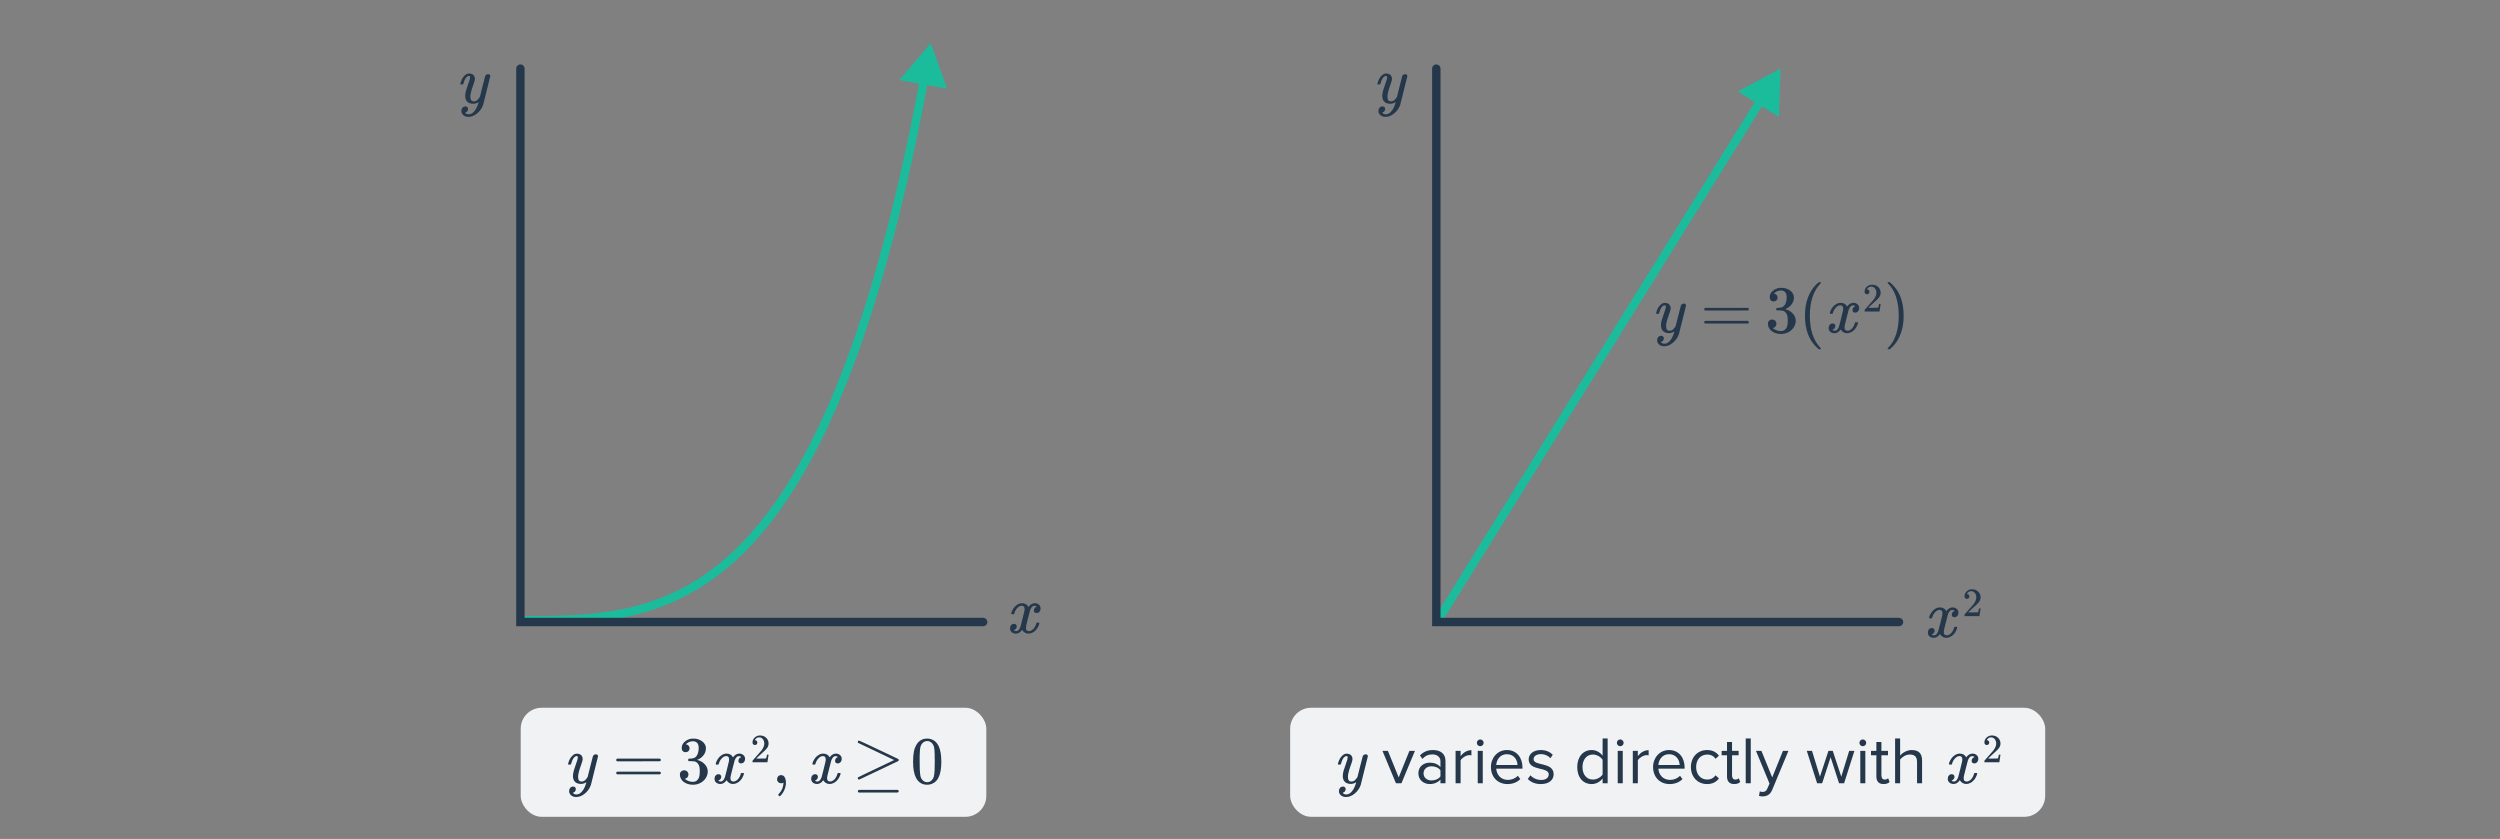 <svg width="596" height="200" viewBox="0 0 596 200" fill="none" xmlns="http://www.w3.org/2000/svg">
<rect x="0" y="0" width="596" height="200" fill="#808080" stroke="none"/>
<path d="M124.137 146.88C123.584 146.88 123.137 147.328 123.137 147.88C123.137 148.432 123.584 148.88 124.137 148.88V146.88ZM221.88 10.271L214.418 19.083L225.781 21.139L221.88 10.271ZM124.137 148.88C141.14 148.88 159.525 148.905 176.605 132.507C193.608 116.184 209.183 83.727 221.261 19.309L219.295 18.941C207.232 83.278 191.747 115.198 175.22 131.064C158.771 146.855 141.156 146.88 124.137 146.88V148.88Z" fill="#1ABC9C"/>
<path d="M124.062 16.356L124.063 148.291L234.383 148.291" stroke="#25374B" stroke-width="2" stroke-linecap="round"/>
<path d="M109.831 20.134C109.767 20.07 109.735 20.023 109.735 19.991C109.735 19.948 109.756 19.868 109.799 19.75C110.002 19.015 110.322 18.439 110.759 18.023C111.09 17.692 111.442 17.526 111.815 17.526C112.263 17.526 112.61 17.644 112.855 17.878C113.1 18.102 113.223 18.433 113.223 18.87C113.212 19.105 113.116 19.462 112.935 19.942C112.551 20.988 112.316 21.75 112.231 22.23C112.167 22.529 112.135 22.806 112.135 23.062C112.135 23.799 112.396 24.166 112.919 24.166C113.25 24.166 113.527 24.076 113.751 23.895C113.975 23.703 114.194 23.436 114.407 23.095L115.015 20.663C115.41 19.084 115.628 18.236 115.671 18.119C115.82 17.831 116.055 17.686 116.375 17.686C116.695 17.686 116.866 17.841 116.887 18.151C116.887 18.172 116.322 20.444 115.191 24.966C114.903 25.799 114.423 26.486 113.751 27.03C113.09 27.585 112.396 27.863 111.671 27.863C111.244 27.863 110.882 27.756 110.583 27.543C110.284 27.34 110.092 27.062 110.007 26.71C109.996 26.657 109.991 26.582 109.991 26.486C109.991 26.166 110.076 25.9 110.247 25.686C110.428 25.473 110.668 25.366 110.967 25.366C111.148 25.366 111.298 25.42 111.415 25.526C111.532 25.644 111.591 25.799 111.591 25.991C111.591 26.065 111.586 26.124 111.575 26.166C111.522 26.337 111.436 26.492 111.319 26.631C111.276 26.663 111.202 26.705 111.095 26.759C110.988 26.823 110.914 26.865 110.871 26.887C111.116 27.132 111.399 27.255 111.719 27.255C112.178 27.255 112.588 27.057 112.951 26.663C113.367 26.225 113.687 25.66 113.911 24.966C114.028 24.689 114.087 24.481 114.087 24.343C114.087 24.332 114.076 24.337 114.055 24.358C114.034 24.369 114.002 24.39 113.959 24.422C113.586 24.636 113.212 24.742 112.839 24.742C112.22 24.742 111.74 24.577 111.399 24.247C111.068 23.916 110.903 23.452 110.903 22.855C110.903 22.471 110.972 22.038 111.111 21.558C111.282 20.993 111.479 20.401 111.703 19.782C111.948 19.132 112.071 18.689 112.071 18.454C112.071 18.22 111.991 18.102 111.831 18.102C111.607 18.102 111.394 18.204 111.191 18.407C110.924 18.705 110.7 19.174 110.519 19.814C110.476 19.985 110.434 20.087 110.391 20.119C110.38 20.129 110.279 20.134 110.087 20.134H109.831Z" fill="#25374B"/>
<path d="M245.191 151.056C244.562 151.056 244.05 150.757 243.655 150.16C243.239 150.757 242.754 151.056 242.199 151.056C241.805 151.056 241.469 150.944 241.191 150.72C240.925 150.485 240.791 150.181 240.791 149.808C240.791 149.499 240.877 149.243 241.047 149.04C241.229 148.827 241.469 148.72 241.767 148.72C241.949 148.72 242.098 148.779 242.215 148.896C242.333 149.003 242.391 149.152 242.391 149.344C242.391 149.419 242.386 149.477 242.375 149.52C242.29 149.819 242.119 150.032 241.863 150.16L241.703 150.224C241.799 150.384 241.991 150.464 242.279 150.464C242.706 150.464 243.042 150.107 243.287 149.392C243.319 149.296 243.479 148.672 243.767 147.52C244.055 146.368 244.21 145.728 244.231 145.6C244.253 145.504 244.263 145.365 244.263 145.184C244.263 144.661 244.039 144.4 243.591 144.4C243.175 144.4 242.786 144.619 242.423 145.056C242.146 145.376 241.938 145.776 241.799 146.256C241.778 146.352 241.757 146.405 241.735 146.416C241.714 146.427 241.613 146.432 241.431 146.432H241.159C241.074 146.347 241.058 146.229 241.111 146.08C241.207 145.739 241.367 145.403 241.591 145.072C241.815 144.741 242.055 144.485 242.311 144.304C242.749 143.973 243.186 143.808 243.623 143.808C244.37 143.808 244.893 144.107 245.191 144.704C245.266 144.597 245.362 144.48 245.479 144.352C245.863 143.989 246.269 143.808 246.695 143.808C247.079 143.808 247.405 143.925 247.671 144.16C247.938 144.384 248.071 144.683 248.071 145.056C248.071 145.365 247.981 145.627 247.799 145.84C247.629 146.043 247.399 146.144 247.111 146.144C246.941 146.144 246.791 146.096 246.663 146C246.546 145.893 246.487 145.755 246.487 145.584C246.487 145.136 246.679 144.837 247.063 144.688L247.159 144.64L247.031 144.528C246.925 144.453 246.781 144.416 246.599 144.416C246.482 144.416 246.386 144.432 246.311 144.464C246.023 144.613 245.783 144.933 245.591 145.424C245.559 145.52 245.399 146.133 245.111 147.264C244.823 148.384 244.663 149.029 244.631 149.2C244.599 149.36 244.583 149.52 244.583 149.68C244.583 150.203 244.818 150.464 245.287 150.464C245.394 150.464 245.49 150.453 245.575 150.432C246.119 150.272 246.551 149.845 246.871 149.152C247.01 148.8 247.079 148.597 247.079 148.544C247.079 148.533 247.111 148.496 247.175 148.432H247.447C247.661 148.432 247.773 148.448 247.783 148.48C247.794 148.491 247.799 148.523 247.799 148.576C247.799 148.661 247.751 148.827 247.655 149.072C247.559 149.307 247.463 149.504 247.367 149.664C247.037 150.187 246.642 150.565 246.183 150.8C245.853 150.971 245.522 151.056 245.191 151.056Z" fill="#25374B"/>
<rect x="124.137" y="168.729" width="111" height="26" rx="5" fill="#F1F2F3"/>
<path d="M135.517 182.281C135.453 182.217 135.421 182.169 135.421 182.137C135.421 182.094 135.442 182.014 135.485 181.897C135.687 181.161 136.007 180.585 136.445 180.169C136.775 179.838 137.127 179.673 137.501 179.673C137.949 179.673 138.295 179.79 138.541 180.025C138.786 180.249 138.909 180.58 138.909 181.017C138.898 181.252 138.802 181.609 138.621 182.089C138.237 183.134 138.002 183.897 137.917 184.377C137.853 184.676 137.821 184.953 137.821 185.209C137.821 185.945 138.082 186.313 138.605 186.313C138.935 186.313 139.213 186.222 139.437 186.041C139.661 185.849 139.879 185.582 140.093 185.241L140.701 182.809C141.095 181.23 141.314 180.382 141.357 180.265C141.506 179.977 141.741 179.833 142.061 179.833C142.381 179.833 142.551 179.988 142.573 180.297C142.573 180.318 142.007 182.59 140.877 187.113C140.589 187.945 140.109 188.633 139.437 189.177C138.775 189.732 138.082 190.009 137.357 190.009C136.93 190.009 136.567 189.902 136.269 189.689C135.97 189.486 135.778 189.209 135.693 188.857C135.682 188.804 135.677 188.729 135.677 188.633C135.677 188.313 135.762 188.046 135.933 187.833C136.114 187.62 136.354 187.513 136.653 187.513C136.834 187.513 136.983 187.566 137.101 187.673C137.218 187.79 137.277 187.945 137.277 188.137C137.277 188.212 137.271 188.27 137.261 188.313C137.207 188.484 137.122 188.638 137.005 188.777C136.962 188.809 136.887 188.852 136.781 188.905C136.674 188.969 136.599 189.012 136.557 189.033C136.802 189.278 137.085 189.401 137.405 189.401C137.863 189.401 138.274 189.204 138.637 188.809C139.053 188.372 139.373 187.806 139.597 187.113C139.714 186.836 139.773 186.628 139.773 186.489C139.773 186.478 139.762 186.484 139.741 186.505C139.719 186.516 139.687 186.537 139.645 186.569C139.271 186.782 138.898 186.889 138.525 186.889C137.906 186.889 137.426 186.724 137.085 186.393C136.754 186.062 136.589 185.598 136.589 185.001C136.589 184.617 136.658 184.185 136.797 183.705C136.967 183.14 137.165 182.548 137.389 181.929C137.634 181.278 137.757 180.836 137.757 180.601C137.757 180.366 137.677 180.249 137.517 180.249C137.293 180.249 137.079 180.35 136.877 180.553C136.61 180.852 136.386 181.321 136.205 181.961C136.162 182.132 136.119 182.233 136.077 182.265C136.066 182.276 135.965 182.281 135.773 182.281H135.517ZM146.898 181.177C146.898 181.038 146.972 180.932 147.122 180.857H157.314C157.474 180.932 157.554 181.038 157.554 181.177C157.554 181.294 157.479 181.396 157.33 181.481L152.242 181.497H147.154C146.983 181.444 146.898 181.337 146.898 181.177ZM146.898 184.281C146.898 184.121 146.983 184.014 147.154 183.961H157.33C157.34 183.972 157.362 183.993 157.394 184.025C157.436 184.046 157.463 184.068 157.474 184.089C157.495 184.1 157.511 184.126 157.522 184.169C157.543 184.201 157.554 184.238 157.554 184.281C157.554 184.42 157.474 184.526 157.314 184.601H147.122C146.972 184.526 146.898 184.42 146.898 184.281ZM163.447 179.321C163.159 179.321 162.93 179.23 162.759 179.049C162.599 178.868 162.519 178.633 162.519 178.345C162.519 177.737 162.759 177.23 163.239 176.825C163.719 176.409 164.274 176.164 164.903 176.089H165.143C165.516 176.089 165.751 176.094 165.847 176.105C166.199 176.158 166.556 176.27 166.919 176.441C167.623 176.793 168.066 177.294 168.247 177.945C168.279 178.052 168.295 178.196 168.295 178.377C168.295 179.006 168.098 179.572 167.703 180.073C167.319 180.564 166.834 180.916 166.247 181.129C166.194 181.15 166.194 181.166 166.247 181.177C166.268 181.188 166.322 181.204 166.407 181.225C167.058 181.406 167.607 181.748 168.055 182.249C168.503 182.74 168.727 183.3 168.727 183.929C168.727 184.366 168.626 184.788 168.423 185.193C168.167 185.737 167.746 186.19 167.159 186.553C166.583 186.905 165.938 187.081 165.223 187.081C164.519 187.081 163.895 186.932 163.351 186.633C162.807 186.334 162.439 185.934 162.247 185.433C162.14 185.209 162.087 184.948 162.087 184.649C162.087 184.35 162.183 184.11 162.375 183.929C162.578 183.737 162.818 183.641 163.095 183.641C163.394 183.641 163.639 183.737 163.831 183.929C164.023 184.121 164.119 184.361 164.119 184.649C164.119 184.894 164.05 185.108 163.911 185.289C163.772 185.47 163.586 185.588 163.351 185.641L163.239 185.673C163.815 186.153 164.476 186.393 165.223 186.393C165.81 186.393 166.252 186.11 166.551 185.545C166.732 185.193 166.823 184.654 166.823 183.929V183.609C166.823 182.596 166.482 181.918 165.799 181.577C165.639 181.513 165.314 181.476 164.823 181.465L164.151 181.449L164.103 181.417C164.082 181.385 164.071 181.3 164.071 181.161C164.071 181.033 164.087 180.953 164.119 180.921C164.151 180.889 164.178 180.873 164.199 180.873C164.498 180.873 164.807 180.846 165.127 180.793C165.596 180.729 165.954 180.468 166.199 180.009C166.444 179.54 166.567 178.98 166.567 178.329C166.567 177.636 166.38 177.172 166.007 176.937C165.783 176.788 165.532 176.713 165.255 176.713C164.722 176.713 164.252 176.857 163.847 177.145C163.804 177.166 163.756 177.204 163.703 177.257C163.65 177.3 163.607 177.342 163.575 177.385L163.527 177.449C163.559 177.46 163.596 177.47 163.639 177.481C163.852 177.502 164.028 177.604 164.167 177.785C164.316 177.966 164.391 178.174 164.391 178.409C164.391 178.665 164.3 178.884 164.119 179.065C163.948 179.236 163.724 179.321 163.447 179.321ZM174.743 186.905C174.114 186.905 173.602 186.606 173.207 186.009C172.791 186.606 172.306 186.905 171.751 186.905C171.356 186.905 171.02 186.793 170.743 186.569C170.476 186.334 170.343 186.03 170.343 185.657C170.343 185.348 170.428 185.092 170.599 184.889C170.78 184.676 171.02 184.569 171.319 184.569C171.5 184.569 171.65 184.628 171.767 184.745C171.884 184.852 171.943 185.001 171.943 185.193C171.943 185.268 171.938 185.326 171.927 185.369C171.842 185.668 171.671 185.881 171.415 186.009L171.255 186.073C171.351 186.233 171.543 186.313 171.831 186.313C172.258 186.313 172.594 185.956 172.839 185.241C172.871 185.145 173.031 184.521 173.319 183.369C173.607 182.217 173.762 181.577 173.783 181.449C173.804 181.353 173.815 181.214 173.815 181.033C173.815 180.51 173.591 180.249 173.143 180.249C172.727 180.249 172.338 180.468 171.975 180.905C171.698 181.225 171.49 181.625 171.351 182.105C171.33 182.201 171.308 182.254 171.287 182.265C171.266 182.276 171.164 182.281 170.983 182.281H170.711C170.626 182.196 170.61 182.078 170.663 181.929C170.759 181.588 170.919 181.252 171.143 180.921C171.367 180.59 171.607 180.334 171.863 180.153C172.3 179.822 172.738 179.657 173.175 179.657C173.922 179.657 174.444 179.956 174.743 180.553C174.818 180.446 174.914 180.329 175.031 180.201C175.415 179.838 175.82 179.657 176.247 179.657C176.631 179.657 176.956 179.774 177.223 180.009C177.49 180.233 177.623 180.532 177.623 180.905C177.623 181.214 177.532 181.476 177.351 181.689C177.18 181.892 176.951 181.993 176.663 181.993C176.492 181.993 176.343 181.945 176.215 181.849C176.098 181.742 176.039 181.604 176.039 181.433C176.039 180.985 176.231 180.686 176.615 180.537L176.711 180.489L176.583 180.377C176.476 180.302 176.332 180.265 176.151 180.265C176.034 180.265 175.938 180.281 175.863 180.313C175.575 180.462 175.335 180.782 175.143 181.273C175.111 181.369 174.951 181.982 174.663 183.113C174.375 184.233 174.215 184.878 174.183 185.049C174.151 185.209 174.135 185.369 174.135 185.529C174.135 186.052 174.37 186.313 174.839 186.313C174.946 186.313 175.042 186.302 175.127 186.281C175.671 186.121 176.103 185.694 176.423 185.001C176.562 184.649 176.631 184.446 176.631 184.393C176.631 184.382 176.663 184.345 176.727 184.281H176.999C177.212 184.281 177.324 184.297 177.335 184.329C177.346 184.34 177.351 184.372 177.351 184.425C177.351 184.51 177.303 184.676 177.207 184.921C177.111 185.156 177.015 185.353 176.919 185.513C176.588 186.036 176.194 186.414 175.735 186.649C175.404 186.82 175.074 186.905 174.743 186.905ZM179.973 177.611C179.794 177.611 179.653 177.553 179.55 177.438C179.448 177.323 179.397 177.182 179.397 177.015C179.397 176.555 179.57 176.161 179.915 175.835C180.267 175.502 180.686 175.335 181.173 175.335C181.723 175.335 182.178 175.486 182.536 175.787C182.901 176.081 183.125 176.468 183.208 176.948C183.221 177.063 183.227 177.169 183.227 177.265C183.227 177.636 183.115 177.985 182.891 178.311C182.712 178.58 182.35 178.948 181.806 179.415C181.576 179.614 181.256 179.908 180.846 180.299L180.28 180.836L181.01 180.846C182.014 180.846 182.549 180.83 182.613 180.798C182.638 180.791 182.67 180.724 182.709 180.596C182.734 180.526 182.779 180.308 182.843 179.943V179.915H183.227V179.943L182.958 181.7V181.729H179.397V181.547C179.397 181.419 179.403 181.345 179.416 181.326C179.422 181.319 179.691 181.015 180.222 180.414C180.92 179.639 181.368 179.127 181.566 178.878C181.995 178.295 182.21 177.761 182.21 177.275C182.21 176.852 182.098 176.5 181.874 176.219C181.656 175.931 181.349 175.787 180.952 175.787C180.581 175.787 180.28 175.953 180.05 176.286C180.037 176.311 180.018 176.347 179.992 176.391C179.973 176.423 179.963 176.443 179.963 176.449C179.963 176.455 179.979 176.459 180.011 176.459C180.171 176.459 180.299 176.516 180.395 176.631C180.498 176.747 180.549 176.881 180.549 177.035C180.549 177.195 180.494 177.332 180.386 177.447C180.283 177.556 180.146 177.611 179.973 177.611ZM185.541 186.457C185.349 186.265 185.253 186.036 185.253 185.769C185.253 185.502 185.338 185.273 185.509 185.081C185.69 184.889 185.919 184.793 186.197 184.793C186.602 184.793 186.895 184.964 187.077 185.305C187.269 185.646 187.365 186.078 187.365 186.601C187.365 186.804 187.354 186.99 187.333 187.161C187.183 188.11 186.794 188.926 186.165 189.609C186.015 189.758 185.919 189.833 185.877 189.833C185.834 189.833 185.765 189.785 185.669 189.689C185.573 189.593 185.525 189.524 185.525 189.481C185.525 189.428 185.578 189.348 185.685 189.241C186.346 188.569 186.709 187.748 186.773 186.777V186.585C186.762 186.585 186.73 186.601 186.677 186.633C186.538 186.697 186.394 186.729 186.245 186.729C185.967 186.729 185.733 186.638 185.541 186.457ZM197.786 186.905C197.157 186.905 196.645 186.606 196.25 186.009C195.834 186.606 195.349 186.905 194.794 186.905C194.399 186.905 194.063 186.793 193.786 186.569C193.519 186.334 193.386 186.03 193.386 185.657C193.386 185.348 193.471 185.092 193.642 184.889C193.823 184.676 194.063 184.569 194.362 184.569C194.543 184.569 194.693 184.628 194.81 184.745C194.927 184.852 194.986 185.001 194.986 185.193C194.986 185.268 194.981 185.326 194.97 185.369C194.885 185.668 194.714 185.881 194.458 186.009L194.298 186.073C194.394 186.233 194.586 186.313 194.874 186.313C195.301 186.313 195.637 185.956 195.882 185.241C195.914 185.145 196.074 184.521 196.362 183.369C196.65 182.217 196.805 181.577 196.826 181.449C196.847 181.353 196.858 181.214 196.858 181.033C196.858 180.51 196.634 180.249 196.186 180.249C195.77 180.249 195.381 180.468 195.018 180.905C194.741 181.225 194.533 181.625 194.394 182.105C194.373 182.201 194.351 182.254 194.33 182.265C194.309 182.276 194.207 182.281 194.026 182.281H193.754C193.669 182.196 193.653 182.078 193.706 181.929C193.802 181.588 193.962 181.252 194.186 180.921C194.41 180.59 194.65 180.334 194.906 180.153C195.343 179.822 195.781 179.657 196.218 179.657C196.965 179.657 197.487 179.956 197.786 180.553C197.861 180.446 197.957 180.329 198.074 180.201C198.458 179.838 198.863 179.657 199.29 179.657C199.674 179.657 199.999 179.774 200.266 180.009C200.533 180.233 200.666 180.532 200.666 180.905C200.666 181.214 200.575 181.476 200.394 181.689C200.223 181.892 199.994 181.993 199.706 181.993C199.535 181.993 199.386 181.945 199.258 181.849C199.141 181.742 199.082 181.604 199.082 181.433C199.082 180.985 199.274 180.686 199.658 180.537L199.754 180.489L199.626 180.377C199.519 180.302 199.375 180.265 199.194 180.265C199.077 180.265 198.981 180.281 198.906 180.313C198.618 180.462 198.378 180.782 198.186 181.273C198.154 181.369 197.994 181.982 197.706 183.113C197.418 184.233 197.258 184.878 197.226 185.049C197.194 185.209 197.178 185.369 197.178 185.529C197.178 186.052 197.413 186.313 197.882 186.313C197.989 186.313 198.085 186.302 198.17 186.281C198.714 186.121 199.146 185.694 199.466 185.001C199.605 184.649 199.674 184.446 199.674 184.393C199.674 184.382 199.706 184.345 199.77 184.281H200.042C200.255 184.281 200.367 184.297 200.378 184.329C200.389 184.34 200.394 184.372 200.394 184.425C200.394 184.51 200.346 184.676 200.25 184.921C200.154 185.156 200.058 185.353 199.962 185.513C199.631 186.036 199.237 186.414 198.778 186.649C198.447 186.82 198.117 186.905 197.786 186.905ZM204.488 176.873C204.488 176.809 204.514 176.74 204.568 176.665C204.621 176.59 204.68 176.553 204.744 176.553C204.829 176.553 205.65 176.921 207.208 177.657C208.776 178.382 210.322 179.113 211.848 179.849C213.373 180.574 214.141 180.942 214.152 180.953C214.226 181.006 214.264 181.086 214.264 181.193C214.264 181.3 214.226 181.38 214.152 181.433C214.13 181.454 212.573 182.196 209.48 183.657L204.872 185.833H204.776C204.584 185.812 204.488 185.705 204.488 185.513C204.488 185.46 204.504 185.401 204.536 185.337C204.578 185.284 206.136 184.532 209.208 183.081L213.176 181.193L204.6 177.113C204.525 177.038 204.488 176.958 204.488 176.873ZM204.504 188.617C204.504 188.5 204.584 188.393 204.744 188.297H214.008C214.178 188.372 214.264 188.478 214.264 188.617C214.264 188.745 214.184 188.852 214.024 188.937H204.728C204.578 188.862 204.504 188.756 204.504 188.617ZM218.589 177.369C219.186 176.505 220.002 176.073 221.037 176.073C221.816 176.073 222.498 176.34 223.085 176.873C223.373 177.15 223.618 177.513 223.821 177.961C224.216 178.846 224.413 180.062 224.413 181.609C224.413 183.262 224.184 184.526 223.725 185.401C223.426 186.02 222.989 186.468 222.413 186.745C221.965 186.969 221.512 187.081 221.053 187.081C219.826 187.081 218.93 186.521 218.365 185.401C217.906 184.526 217.677 183.262 217.677 181.609C217.677 180.617 217.741 179.801 217.869 179.161C218.008 178.51 218.248 177.913 218.589 177.369ZM222.189 177.177C221.88 176.836 221.501 176.665 221.053 176.665C220.605 176.665 220.221 176.836 219.901 177.177C219.666 177.422 219.506 177.721 219.421 178.073C219.336 178.425 219.282 179.033 219.261 179.897C219.261 179.961 219.256 180.169 219.245 180.521C219.245 180.873 219.245 181.166 219.245 181.401C219.245 182.425 219.256 183.14 219.277 183.545C219.32 184.292 219.384 184.83 219.469 185.161C219.554 185.481 219.714 185.758 219.949 185.993C220.237 186.313 220.605 186.473 221.053 186.473C221.49 186.473 221.853 186.313 222.141 185.993C222.376 185.758 222.536 185.481 222.621 185.161C222.706 184.83 222.77 184.292 222.813 183.545C222.834 183.14 222.845 182.425 222.845 181.401C222.845 181.166 222.84 180.873 222.829 180.521C222.829 180.169 222.829 179.961 222.829 179.897C222.808 179.033 222.754 178.425 222.669 178.073C222.584 177.721 222.424 177.422 222.189 177.177Z" fill="#25374B"/>
<path d="M341.76 147.647C341.468 148.116 341.613 148.732 342.082 149.024C342.551 149.315 343.168 149.171 343.459 148.702L341.76 147.647ZM424.471 16.356L414.29 21.806L424.1 27.898L424.471 16.356ZM343.459 148.702L420.572 24.53L418.873 23.474L341.76 147.647L343.459 148.702Z" fill="#1ABC9C"/>
<path d="M342.414 16.356L342.414 148.291L452.734 148.291" stroke="#25374B" stroke-width="2" stroke-linecap="round"/>
<path d="M328.46 20.134C328.396 20.07 328.364 20.023 328.364 19.991C328.364 19.948 328.385 19.868 328.428 19.75C328.631 19.015 328.951 18.439 329.388 18.023C329.719 17.692 330.071 17.526 330.444 17.526C330.892 17.526 331.239 17.644 331.484 17.878C331.729 18.102 331.852 18.433 331.852 18.87C331.841 19.105 331.745 19.462 331.564 19.942C331.18 20.988 330.945 21.75 330.86 22.23C330.796 22.529 330.764 22.806 330.764 23.062C330.764 23.799 331.025 24.166 331.548 24.166C331.879 24.166 332.156 24.076 332.38 23.895C332.604 23.703 332.823 23.436 333.036 23.095L333.644 20.663C334.039 19.084 334.257 18.236 334.3 18.119C334.449 17.831 334.684 17.686 335.004 17.686C335.324 17.686 335.495 17.841 335.516 18.151C335.516 18.172 334.951 20.444 333.82 24.966C333.532 25.799 333.052 26.486 332.38 27.03C331.719 27.585 331.025 27.863 330.3 27.863C329.873 27.863 329.511 27.756 329.212 27.543C328.913 27.34 328.721 27.062 328.636 26.71C328.625 26.657 328.62 26.582 328.62 26.486C328.62 26.166 328.705 25.9 328.876 25.686C329.057 25.473 329.297 25.366 329.596 25.366C329.777 25.366 329.927 25.42 330.044 25.526C330.161 25.644 330.22 25.799 330.22 25.991C330.22 26.065 330.215 26.124 330.204 26.166C330.151 26.337 330.065 26.492 329.948 26.631C329.905 26.663 329.831 26.705 329.724 26.759C329.617 26.823 329.543 26.865 329.5 26.887C329.745 27.132 330.028 27.255 330.348 27.255C330.807 27.255 331.217 27.057 331.58 26.663C331.996 26.225 332.316 25.66 332.54 24.966C332.657 24.689 332.716 24.481 332.716 24.343C332.716 24.332 332.705 24.337 332.684 24.358C332.663 24.369 332.631 24.39 332.588 24.422C332.215 24.636 331.841 24.742 331.468 24.742C330.849 24.742 330.369 24.577 330.028 24.247C329.697 23.916 329.532 23.452 329.532 22.855C329.532 22.471 329.601 22.038 329.74 21.558C329.911 20.993 330.108 20.401 330.332 19.782C330.577 19.132 330.7 18.689 330.7 18.454C330.7 18.22 330.62 18.102 330.46 18.102C330.236 18.102 330.023 18.204 329.82 18.407C329.553 18.705 329.329 19.174 329.148 19.814C329.105 19.985 329.063 20.087 329.02 20.119C329.009 20.129 328.908 20.134 328.716 20.134H328.46Z" fill="#25374B"/>
<path d="M464.005 152.056C463.376 152.056 462.864 151.757 462.469 151.16C462.053 151.757 461.568 152.056 461.013 152.056C460.618 152.056 460.282 151.944 460.005 151.72C459.738 151.485 459.605 151.181 459.605 150.808C459.605 150.499 459.69 150.243 459.861 150.04C460.042 149.827 460.282 149.72 460.581 149.72C460.762 149.72 460.912 149.779 461.029 149.896C461.146 150.003 461.205 150.152 461.205 150.344C461.205 150.419 461.2 150.477 461.189 150.52C461.104 150.819 460.933 151.032 460.677 151.16L460.517 151.224C460.613 151.384 460.805 151.464 461.093 151.464C461.52 151.464 461.856 151.107 462.101 150.392C462.133 150.296 462.293 149.672 462.581 148.52C462.869 147.368 463.024 146.728 463.045 146.6C463.066 146.504 463.077 146.365 463.077 146.184C463.077 145.661 462.853 145.4 462.405 145.4C461.989 145.4 461.6 145.619 461.237 146.056C460.96 146.376 460.752 146.776 460.613 147.256C460.592 147.352 460.57 147.405 460.549 147.416C460.528 147.427 460.426 147.432 460.245 147.432H459.973C459.888 147.347 459.872 147.229 459.925 147.08C460.021 146.739 460.181 146.403 460.405 146.072C460.629 145.741 460.869 145.485 461.125 145.304C461.562 144.973 462 144.808 462.437 144.808C463.184 144.808 463.706 145.107 464.005 145.704C464.08 145.597 464.176 145.48 464.293 145.352C464.677 144.989 465.082 144.808 465.509 144.808C465.893 144.808 466.218 144.925 466.485 145.16C466.752 145.384 466.885 145.683 466.885 146.056C466.885 146.365 466.794 146.627 466.613 146.84C466.442 147.043 466.213 147.144 465.925 147.144C465.754 147.144 465.605 147.096 465.477 147C465.36 146.893 465.301 146.755 465.301 146.584C465.301 146.136 465.493 145.837 465.877 145.688L465.973 145.64L465.845 145.528C465.738 145.453 465.594 145.416 465.413 145.416C465.296 145.416 465.2 145.432 465.125 145.464C464.837 145.613 464.597 145.933 464.405 146.424C464.373 146.52 464.213 147.133 463.925 148.264C463.637 149.384 463.477 150.029 463.445 150.2C463.413 150.36 463.397 150.52 463.397 150.68C463.397 151.203 463.632 151.464 464.101 151.464C464.208 151.464 464.304 151.453 464.389 151.432C464.933 151.272 465.365 150.845 465.685 150.152C465.824 149.8 465.893 149.597 465.893 149.544C465.893 149.533 465.925 149.496 465.989 149.432H466.261C466.474 149.432 466.586 149.448 466.597 149.48C466.608 149.491 466.613 149.523 466.613 149.576C466.613 149.661 466.565 149.827 466.469 150.072C466.373 150.307 466.277 150.504 466.181 150.664C465.85 151.187 465.456 151.565 464.997 151.8C464.666 151.971 464.336 152.056 464.005 152.056ZM468.915 142.761C468.736 142.761 468.595 142.704 468.493 142.589C468.39 142.473 468.339 142.333 468.339 142.166C468.339 141.705 468.512 141.312 468.857 140.985C469.209 140.653 469.629 140.486 470.115 140.486C470.665 140.486 471.12 140.637 471.478 140.937C471.843 141.232 472.067 141.619 472.15 142.099C472.163 142.214 472.169 142.32 472.169 142.416C472.169 142.787 472.057 143.136 471.833 143.462C471.654 143.731 471.293 144.099 470.749 144.566C470.518 144.765 470.198 145.059 469.789 145.449L469.222 145.987L469.952 145.997C470.957 145.997 471.491 145.981 471.555 145.949C471.581 145.942 471.613 145.875 471.651 145.747C471.677 145.677 471.721 145.459 471.785 145.094V145.065H472.169V145.094L471.901 146.851V146.88H468.339V146.697C468.339 146.569 468.345 146.496 468.358 146.477C468.365 146.47 468.633 146.166 469.165 145.565C469.862 144.79 470.31 144.278 470.509 144.029C470.937 143.446 471.152 142.912 471.152 142.425C471.152 142.003 471.04 141.651 470.816 141.369C470.598 141.081 470.291 140.937 469.894 140.937C469.523 140.937 469.222 141.104 468.992 141.437C468.979 141.462 468.96 141.497 468.934 141.542C468.915 141.574 468.905 141.593 468.905 141.6C468.905 141.606 468.921 141.609 468.953 141.609C469.113 141.609 469.241 141.667 469.337 141.782C469.44 141.897 469.491 142.032 469.491 142.185C469.491 142.345 469.437 142.483 469.328 142.598C469.225 142.707 469.088 142.761 468.915 142.761Z" fill="#25374B"/>
<path d="M394.898 74.818C394.834 74.754 394.802 74.706 394.802 74.674C394.802 74.631 394.823 74.551 394.866 74.434C395.068 73.698 395.388 73.122 395.826 72.706C396.156 72.375 396.508 72.21 396.882 72.21C397.33 72.21 397.676 72.327 397.922 72.562C398.167 72.786 398.29 73.116 398.29 73.554C398.279 73.788 398.183 74.146 398.002 74.626C397.618 75.671 397.383 76.434 397.298 76.914C397.234 77.212 397.202 77.49 397.202 77.746C397.202 78.482 397.463 78.85 397.986 78.85C398.316 78.85 398.594 78.759 398.818 78.578C399.042 78.386 399.26 78.119 399.474 77.778L400.082 75.346C400.476 73.767 400.695 72.919 400.738 72.802C400.887 72.514 401.122 72.37 401.442 72.37C401.762 72.37 401.932 72.524 401.954 72.834C401.954 72.855 401.388 75.127 400.258 79.65C399.97 80.482 399.49 81.17 398.818 81.714C398.156 82.268 397.463 82.546 396.738 82.546C396.311 82.546 395.948 82.439 395.65 82.226C395.351 82.023 395.159 81.746 395.074 81.394C395.063 81.34 395.058 81.266 395.058 81.17C395.058 80.85 395.143 80.583 395.314 80.37C395.495 80.156 395.735 80.05 396.034 80.05C396.215 80.05 396.364 80.103 396.482 80.21C396.599 80.327 396.658 80.482 396.658 80.674C396.658 80.748 396.652 80.807 396.642 80.85C396.588 81.02 396.503 81.175 396.386 81.314C396.343 81.346 396.268 81.388 396.162 81.442C396.055 81.506 395.98 81.548 395.938 81.57C396.183 81.815 396.466 81.938 396.786 81.938C397.244 81.938 397.655 81.74 398.018 81.346C398.434 80.908 398.754 80.343 398.978 79.65C399.095 79.372 399.154 79.164 399.154 79.026C399.154 79.015 399.143 79.02 399.122 79.042C399.1 79.052 399.068 79.074 399.026 79.106C398.652 79.319 398.279 79.426 397.906 79.426C397.287 79.426 396.807 79.26 396.466 78.93C396.135 78.599 395.97 78.135 395.97 77.538C395.97 77.154 396.039 76.722 396.178 76.242C396.348 75.676 396.546 75.084 396.77 74.466C397.015 73.815 397.138 73.372 397.138 73.138C397.138 72.903 397.058 72.786 396.898 72.786C396.674 72.786 396.46 72.887 396.258 73.09C395.991 73.388 395.767 73.858 395.586 74.498C395.543 74.668 395.5 74.77 395.458 74.802C395.447 74.812 395.346 74.818 395.154 74.818H394.898ZM406.279 73.714C406.279 73.575 406.354 73.468 406.503 73.394H416.695C416.855 73.468 416.935 73.575 416.935 73.714C416.935 73.831 416.86 73.932 416.711 74.018L411.623 74.034H406.535C406.364 73.98 406.279 73.874 406.279 73.714ZM406.279 76.818C406.279 76.658 406.364 76.551 406.535 76.498H416.711C416.722 76.508 416.743 76.53 416.775 76.562C416.818 76.583 416.844 76.604 416.855 76.626C416.876 76.636 416.892 76.663 416.903 76.706C416.924 76.738 416.935 76.775 416.935 76.818C416.935 76.956 416.855 77.063 416.695 77.138H406.503C406.354 77.063 406.279 76.956 406.279 76.818ZM422.828 71.858C422.54 71.858 422.311 71.767 422.14 71.586C421.98 71.404 421.9 71.17 421.9 70.882C421.9 70.274 422.14 69.767 422.62 69.362C423.1 68.946 423.655 68.7 424.284 68.626H424.524C424.897 68.626 425.132 68.631 425.228 68.642C425.58 68.695 425.937 68.807 426.3 68.978C427.004 69.33 427.447 69.831 427.628 70.482C427.66 70.588 427.676 70.732 427.676 70.914C427.676 71.543 427.479 72.108 427.084 72.61C426.7 73.1 426.215 73.452 425.628 73.666C425.575 73.687 425.575 73.703 425.628 73.714C425.649 73.724 425.703 73.74 425.788 73.762C426.439 73.943 426.988 74.284 427.436 74.786C427.884 75.276 428.108 75.836 428.108 76.466C428.108 76.903 428.007 77.324 427.804 77.73C427.548 78.274 427.127 78.727 426.54 79.09C425.964 79.442 425.319 79.618 424.604 79.618C423.9 79.618 423.276 79.468 422.732 79.17C422.188 78.871 421.82 78.471 421.628 77.97C421.521 77.746 421.468 77.484 421.468 77.186C421.468 76.887 421.564 76.647 421.756 76.466C421.959 76.274 422.199 76.178 422.476 76.178C422.775 76.178 423.02 76.274 423.212 76.466C423.404 76.658 423.5 76.898 423.5 77.186C423.5 77.431 423.431 77.644 423.292 77.826C423.153 78.007 422.967 78.124 422.732 78.178L422.62 78.21C423.196 78.69 423.857 78.93 424.604 78.93C425.191 78.93 425.633 78.647 425.932 78.082C426.113 77.73 426.204 77.191 426.204 76.466V76.146C426.204 75.132 425.863 74.455 425.18 74.114C425.02 74.05 424.695 74.012 424.204 74.002L423.532 73.986L423.484 73.954C423.463 73.922 423.452 73.836 423.452 73.698C423.452 73.57 423.468 73.49 423.5 73.458C423.532 73.426 423.559 73.41 423.58 73.41C423.879 73.41 424.188 73.383 424.508 73.33C424.977 73.266 425.335 73.004 425.58 72.546C425.825 72.076 425.948 71.516 425.948 70.866C425.948 70.172 425.761 69.708 425.388 69.474C425.164 69.324 424.913 69.25 424.636 69.25C424.103 69.25 423.633 69.394 423.228 69.682C423.185 69.703 423.137 69.74 423.084 69.794C423.031 69.836 422.988 69.879 422.956 69.922L422.908 69.986C422.94 69.996 422.977 70.007 423.02 70.018C423.233 70.039 423.409 70.14 423.548 70.322C423.697 70.503 423.772 70.711 423.772 70.946C423.772 71.202 423.681 71.42 423.5 71.602C423.329 71.772 423.105 71.858 422.828 71.858ZM434.124 83.122C434.124 83.218 434.028 83.266 433.836 83.266H433.628C433.553 83.202 433.404 83.074 433.18 82.882C431.26 81.132 430.3 78.594 430.3 75.266C430.3 73.964 430.455 72.775 430.764 71.698C431.255 70.023 432.06 68.674 433.18 67.65C433.255 67.586 433.34 67.516 433.436 67.442C433.532 67.356 433.596 67.298 433.628 67.266H433.836C433.964 67.266 434.044 67.282 434.076 67.314C434.108 67.346 434.124 67.378 434.124 67.41C434.124 67.452 434.065 67.532 433.948 67.65C432.295 69.399 431.468 71.938 431.468 75.266C431.468 78.594 432.295 81.132 433.948 82.882C434.065 82.999 434.124 83.079 434.124 83.122ZM440.343 79.442C439.714 79.442 439.202 79.143 438.807 78.546C438.391 79.143 437.906 79.442 437.351 79.442C436.956 79.442 436.62 79.33 436.343 79.106C436.076 78.871 435.943 78.567 435.943 78.194C435.943 77.884 436.028 77.628 436.199 77.426C436.38 77.212 436.62 77.106 436.919 77.106C437.1 77.106 437.25 77.164 437.367 77.282C437.484 77.388 437.543 77.538 437.543 77.73C437.543 77.804 437.538 77.863 437.527 77.906C437.442 78.204 437.271 78.418 437.015 78.546L436.855 78.61C436.951 78.77 437.143 78.85 437.431 78.85C437.858 78.85 438.194 78.492 438.439 77.778C438.471 77.682 438.631 77.058 438.919 75.906C439.207 74.754 439.362 74.114 439.383 73.986C439.404 73.89 439.415 73.751 439.415 73.57C439.415 73.047 439.191 72.786 438.743 72.786C438.327 72.786 437.938 73.004 437.575 73.442C437.298 73.762 437.09 74.162 436.951 74.642C436.93 74.738 436.908 74.791 436.887 74.802C436.866 74.812 436.764 74.818 436.583 74.818H436.311C436.226 74.732 436.21 74.615 436.263 74.466C436.359 74.124 436.519 73.788 436.743 73.458C436.967 73.127 437.207 72.871 437.463 72.69C437.9 72.359 438.338 72.194 438.775 72.194C439.522 72.194 440.044 72.492 440.343 73.09C440.418 72.983 440.514 72.866 440.631 72.738C441.015 72.375 441.42 72.194 441.847 72.194C442.231 72.194 442.556 72.311 442.823 72.546C443.09 72.77 443.223 73.068 443.223 73.442C443.223 73.751 443.132 74.012 442.951 74.226C442.78 74.428 442.551 74.53 442.263 74.53C442.092 74.53 441.943 74.482 441.815 74.386C441.698 74.279 441.639 74.14 441.639 73.97C441.639 73.522 441.831 73.223 442.215 73.074L442.311 73.026L442.183 72.914C442.076 72.839 441.932 72.802 441.751 72.802C441.634 72.802 441.538 72.818 441.463 72.85C441.175 72.999 440.935 73.319 440.743 73.81C440.711 73.906 440.551 74.519 440.263 75.65C439.975 76.77 439.815 77.415 439.783 77.586C439.751 77.746 439.735 77.906 439.735 78.066C439.735 78.588 439.97 78.85 440.439 78.85C440.546 78.85 440.642 78.839 440.727 78.818C441.271 78.658 441.703 78.231 442.023 77.538C442.162 77.186 442.231 76.983 442.231 76.93C442.231 76.919 442.263 76.882 442.327 76.818H442.599C442.812 76.818 442.924 76.834 442.935 76.866C442.946 76.876 442.951 76.908 442.951 76.962C442.951 77.047 442.903 77.212 442.807 77.458C442.711 77.692 442.615 77.89 442.519 78.05C442.188 78.572 441.794 78.951 441.335 79.186C441.004 79.356 440.674 79.442 440.343 79.442ZM445.093 70.147C444.914 70.147 444.773 70.09 444.67 69.974C444.568 69.859 444.517 69.718 444.517 69.552C444.517 69.091 444.69 68.698 445.035 68.371C445.387 68.038 445.806 67.872 446.293 67.872C446.843 67.872 447.298 68.022 447.656 68.323C448.021 68.618 448.245 69.005 448.328 69.485C448.341 69.6 448.347 69.706 448.347 69.802C448.347 70.173 448.235 70.522 448.011 70.848C447.832 71.117 447.47 71.485 446.926 71.952C446.696 72.15 446.376 72.445 445.966 72.835L445.4 73.373L446.13 73.382C447.134 73.382 447.669 73.366 447.733 73.334C447.758 73.328 447.79 73.261 447.829 73.133C447.854 73.062 447.899 72.845 447.963 72.48V72.451H448.347V72.48L448.078 74.237V74.266H444.517V74.083C444.517 73.955 444.523 73.882 444.536 73.862C444.542 73.856 444.811 73.552 445.342 72.95C446.04 72.176 446.488 71.664 446.686 71.414C447.115 70.832 447.33 70.298 447.33 69.811C447.33 69.389 447.218 69.037 446.994 68.755C446.776 68.467 446.469 68.323 446.072 68.323C445.701 68.323 445.4 68.49 445.17 68.822C445.157 68.848 445.138 68.883 445.112 68.928C445.093 68.96 445.083 68.979 445.083 68.986C445.083 68.992 445.099 68.995 445.131 68.995C445.291 68.995 445.419 69.053 445.515 69.168C445.618 69.283 445.669 69.418 445.669 69.571C445.669 69.731 445.614 69.869 445.506 69.984C445.403 70.093 445.266 70.147 445.093 70.147ZM450.085 67.282L450.149 67.266C450.202 67.266 450.255 67.266 450.309 67.266H450.501C450.575 67.33 450.725 67.458 450.949 67.65C452.869 69.399 453.829 71.938 453.829 75.266C453.829 76.578 453.674 77.762 453.365 78.818C452.874 80.503 452.069 81.858 450.949 82.882C450.874 82.946 450.789 83.015 450.693 83.09C450.597 83.175 450.533 83.234 450.501 83.266H450.309C450.181 83.266 450.095 83.255 450.053 83.234C450.021 83.212 450.005 83.159 450.005 83.074C450.015 83.063 450.074 82.994 450.181 82.866C451.834 81.148 452.661 78.615 452.661 75.266C452.661 71.916 451.834 69.383 450.181 67.666C450.074 67.538 450.015 67.468 450.005 67.458C450.005 67.372 450.031 67.314 450.085 67.282Z" fill="#25374B"/>
<rect x="307.574" y="168.729" width="180" height="26" rx="5" fill="#F1F2F3"/>
<path d="M319.043 182.281C318.979 182.217 318.947 182.169 318.947 182.137C318.947 182.094 318.969 182.014 319.011 181.897C319.214 181.161 319.534 180.585 319.971 180.169C320.302 179.838 320.654 179.673 321.027 179.673C321.475 179.673 321.822 179.79 322.067 180.025C322.313 180.249 322.435 180.58 322.435 181.017C322.425 181.252 322.329 181.609 322.147 182.089C321.763 183.134 321.529 183.897 321.443 184.377C321.379 184.676 321.347 184.953 321.347 185.209C321.347 185.945 321.609 186.313 322.131 186.313C322.462 186.313 322.739 186.222 322.963 186.041C323.187 185.849 323.406 185.582 323.619 185.241L324.227 182.809C324.622 181.23 324.841 180.382 324.883 180.265C325.033 179.977 325.267 179.833 325.587 179.833C325.907 179.833 326.078 179.988 326.099 180.297C326.099 180.318 325.534 182.59 324.403 187.113C324.115 187.945 323.635 188.633 322.963 189.177C322.302 189.732 321.609 190.009 320.883 190.009C320.457 190.009 320.094 189.902 319.795 189.689C319.497 189.486 319.305 189.209 319.219 188.857C319.209 188.804 319.203 188.729 319.203 188.633C319.203 188.313 319.289 188.046 319.459 187.833C319.641 187.62 319.881 187.513 320.179 187.513C320.361 187.513 320.51 187.566 320.627 187.673C320.745 187.79 320.803 187.945 320.803 188.137C320.803 188.212 320.798 188.27 320.787 188.313C320.734 188.484 320.649 188.638 320.531 188.777C320.489 188.809 320.414 188.852 320.307 188.905C320.201 188.969 320.126 189.012 320.083 189.033C320.329 189.278 320.611 189.401 320.931 189.401C321.39 189.401 321.801 189.204 322.163 188.809C322.579 188.372 322.899 187.806 323.123 187.113C323.241 186.836 323.299 186.628 323.299 186.489C323.299 186.478 323.289 186.484 323.267 186.505C323.246 186.516 323.214 186.537 323.171 186.569C322.798 186.782 322.425 186.889 322.051 186.889C321.433 186.889 320.953 186.724 320.611 186.393C320.281 186.062 320.115 185.598 320.115 185.001C320.115 184.617 320.185 184.185 320.323 183.705C320.494 183.14 320.691 182.548 320.915 181.929C321.161 181.278 321.283 180.836 321.283 180.601C321.283 180.366 321.203 180.249 321.043 180.249C320.819 180.249 320.606 180.35 320.403 180.553C320.137 180.852 319.913 181.321 319.731 181.961C319.689 182.132 319.646 182.233 319.603 182.265C319.593 182.276 319.491 182.281 319.299 182.281H319.043ZM334.105 186.729L337.321 179.001H336.009L333.449 185.337L330.873 179.001H329.577L332.793 186.729H334.105ZM344.604 186.729V181.417C344.604 179.545 343.244 178.809 341.612 178.809C340.348 178.809 339.356 179.225 338.524 180.089L339.084 180.921C339.772 180.185 340.524 179.849 341.452 179.849C342.572 179.849 343.404 180.441 343.404 181.481V182.873C342.78 182.153 341.9 181.817 340.844 181.817C339.532 181.817 338.14 182.633 338.14 184.361C338.14 186.041 339.532 186.921 340.844 186.921C341.884 186.921 342.764 186.553 343.404 185.849V186.729H344.604ZM341.276 186.057C340.156 186.057 339.372 185.353 339.372 184.377C339.372 183.385 340.156 182.681 341.276 182.681C342.124 182.681 342.94 183.001 343.404 183.641V185.097C342.94 185.737 342.124 186.057 341.276 186.057ZM348.21 186.729V181.257C348.562 180.633 349.57 180.025 350.306 180.025C350.498 180.025 350.642 180.041 350.786 180.073V178.841C349.73 178.841 348.834 179.433 348.21 180.249V179.001H347.01V186.729H348.21ZM352.883 177.897C353.331 177.897 353.699 177.545 353.699 177.097C353.699 176.649 353.331 176.281 352.883 176.281C352.451 176.281 352.083 176.649 352.083 177.097C352.083 177.545 352.451 177.897 352.883 177.897ZM353.491 186.729V179.001H352.291V186.729H353.491ZM359.373 186.921C360.637 186.921 361.677 186.505 362.445 185.737L361.869 184.953C361.261 185.577 360.365 185.929 359.485 185.929C357.821 185.929 356.797 184.713 356.701 183.257H362.957V182.953C362.957 180.633 361.581 178.809 359.245 178.809C357.037 178.809 355.437 180.617 355.437 182.857C355.437 185.273 357.085 186.921 359.373 186.921ZM361.773 182.377H356.701C356.765 181.193 357.581 179.801 359.229 179.801C360.989 179.801 361.757 181.225 361.773 182.377ZM367.348 186.921C369.348 186.921 370.388 185.881 370.388 184.585C370.388 181.577 365.604 182.697 365.604 181.001C365.604 180.313 366.26 179.785 367.316 179.785C368.308 179.785 369.156 180.201 369.62 180.761L370.18 179.929C369.556 179.305 368.628 178.809 367.316 178.809C365.476 178.809 364.436 179.833 364.436 181.033C364.436 183.897 369.22 182.745 369.22 184.617C369.22 185.385 368.58 185.945 367.396 185.945C366.34 185.945 365.364 185.433 364.852 184.841L364.228 185.705C365.012 186.537 366.084 186.921 367.348 186.921ZM383.263 186.729V176.057H382.063V180.169C381.439 179.321 380.495 178.809 379.455 178.809C377.423 178.809 376.015 180.409 376.015 182.873C376.015 185.385 377.439 186.921 379.455 186.921C380.543 186.921 381.487 186.361 382.063 185.577V186.729H383.263ZM379.743 185.849C378.191 185.849 377.263 184.585 377.263 182.873C377.263 181.161 378.191 179.881 379.743 179.881C380.703 179.881 381.631 180.457 382.063 181.129V184.633C381.631 185.305 380.703 185.849 379.743 185.849ZM386.258 177.897C386.706 177.897 387.074 177.545 387.074 177.097C387.074 176.649 386.706 176.281 386.258 176.281C385.826 176.281 385.458 176.649 385.458 177.097C385.458 177.545 385.826 177.897 386.258 177.897ZM386.866 186.729V179.001H385.666V186.729H386.866ZM390.46 186.729V181.257C390.812 180.633 391.82 180.025 392.556 180.025C392.748 180.025 392.892 180.041 393.036 180.073V178.841C391.98 178.841 391.084 179.433 390.46 180.249V179.001H389.26V186.729H390.46ZM398.029 186.921C399.293 186.921 400.333 186.505 401.101 185.737L400.525 184.953C399.917 185.577 399.021 185.929 398.141 185.929C396.477 185.929 395.453 184.713 395.357 183.257H401.613V182.953C401.613 180.633 400.237 178.809 397.901 178.809C395.693 178.809 394.093 180.617 394.093 182.857C394.093 185.273 395.741 186.921 398.029 186.921ZM400.429 182.377H395.357C395.421 181.193 396.237 179.801 397.885 179.801C399.645 179.801 400.413 181.225 400.429 182.377ZM406.965 186.921C408.373 186.921 409.205 186.345 409.797 185.577L408.997 184.841C408.485 185.529 407.829 185.849 407.029 185.849C405.381 185.849 404.357 184.569 404.357 182.857C404.357 181.145 405.381 179.881 407.029 179.881C407.829 179.881 408.485 180.185 408.997 180.889L409.797 180.153C409.205 179.385 408.373 178.809 406.965 178.809C404.661 178.809 403.109 180.569 403.109 182.857C403.109 185.161 404.661 186.921 406.965 186.921ZM413.431 186.921C414.135 186.921 414.567 186.713 414.871 186.425L414.519 185.529C414.359 185.705 414.039 185.849 413.703 185.849C413.175 185.849 412.919 185.433 412.919 184.857V180.057H414.487V179.001H412.919V176.889H411.719V179.001H410.439V180.057H411.719V185.113C411.719 186.265 412.295 186.921 413.431 186.921ZM417.382 186.729V176.057H416.182V186.729H417.382ZM419.343 189.753C419.567 189.817 419.967 189.865 420.223 189.865C421.247 189.849 422.031 189.417 422.495 188.297L426.367 179.001H425.055L422.495 185.337L419.919 179.001H418.623L421.855 186.809L421.343 187.977C421.071 188.617 420.719 188.793 420.191 188.793C419.999 188.793 419.711 188.745 419.535 188.665L419.343 189.753ZM439.632 186.729L442.096 179.001H440.848L438.96 185.161L436.928 179.001H435.904L433.872 185.161L431.984 179.001H430.736L433.2 186.729H434.4L436.416 180.521L438.432 186.729H439.632ZM444.086 177.897C444.534 177.897 444.902 177.545 444.902 177.097C444.902 176.649 444.534 176.281 444.086 176.281C443.654 176.281 443.286 176.649 443.286 177.097C443.286 177.545 443.654 177.897 444.086 177.897ZM444.694 186.729V179.001H443.494V186.729H444.694ZM449.04 186.921C449.744 186.921 450.176 186.713 450.48 186.425L450.128 185.529C449.968 185.705 449.648 185.849 449.312 185.849C448.784 185.849 448.528 185.433 448.528 184.857V180.057H450.096V179.001H448.528V176.889H447.328V179.001H446.048V180.057H447.328V185.113C447.328 186.265 447.904 186.921 449.04 186.921ZM458.223 186.729V181.273C458.223 179.593 457.375 178.809 455.759 178.809C454.591 178.809 453.535 179.481 452.991 180.121V176.057H451.791V186.729H452.991V181.081C453.455 180.457 454.351 179.881 455.279 179.881C456.319 179.881 457.023 180.281 457.023 181.641V186.729H458.223ZM468.747 186.905C468.118 186.905 467.606 186.606 467.211 186.009C466.795 186.606 466.31 186.905 465.755 186.905C465.361 186.905 465.025 186.793 464.747 186.569C464.481 186.334 464.347 186.03 464.347 185.657C464.347 185.348 464.433 185.092 464.603 184.889C464.785 184.676 465.025 184.569 465.323 184.569C465.505 184.569 465.654 184.628 465.771 184.745C465.889 184.852 465.947 185.001 465.947 185.193C465.947 185.268 465.942 185.326 465.931 185.369C465.846 185.668 465.675 185.881 465.419 186.009L465.259 186.073C465.355 186.233 465.547 186.313 465.835 186.313C466.262 186.313 466.598 185.956 466.843 185.241C466.875 185.145 467.035 184.521 467.323 183.369C467.611 182.217 467.766 181.577 467.787 181.449C467.809 181.353 467.819 181.214 467.819 181.033C467.819 180.51 467.595 180.249 467.147 180.249C466.731 180.249 466.342 180.468 465.979 180.905C465.702 181.225 465.494 181.625 465.355 182.105C465.334 182.201 465.313 182.254 465.291 182.265C465.27 182.276 465.169 182.281 464.987 182.281H464.715C464.63 182.196 464.614 182.078 464.667 181.929C464.763 181.588 464.923 181.252 465.147 180.921C465.371 180.59 465.611 180.334 465.867 180.153C466.305 179.822 466.742 179.657 467.179 179.657C467.926 179.657 468.449 179.956 468.747 180.553C468.822 180.446 468.918 180.329 469.035 180.201C469.419 179.838 469.825 179.657 470.251 179.657C470.635 179.657 470.961 179.774 471.227 180.009C471.494 180.233 471.627 180.532 471.627 180.905C471.627 181.214 471.537 181.476 471.355 181.689C471.185 181.892 470.955 181.993 470.667 181.993C470.497 181.993 470.347 181.945 470.219 181.849C470.102 181.742 470.043 181.604 470.043 181.433C470.043 180.985 470.235 180.686 470.619 180.537L470.715 180.489L470.587 180.377C470.481 180.302 470.337 180.265 470.155 180.265C470.038 180.265 469.942 180.281 469.867 180.313C469.579 180.462 469.339 180.782 469.147 181.273C469.115 181.369 468.955 181.982 468.667 183.113C468.379 184.233 468.219 184.878 468.187 185.049C468.155 185.209 468.139 185.369 468.139 185.529C468.139 186.052 468.374 186.313 468.843 186.313C468.95 186.313 469.046 186.302 469.131 186.281C469.675 186.121 470.107 185.694 470.427 185.001C470.566 184.649 470.635 184.446 470.635 184.393C470.635 184.382 470.667 184.345 470.731 184.281H471.003C471.217 184.281 471.329 184.297 471.339 184.329C471.35 184.34 471.355 184.372 471.355 184.425C471.355 184.51 471.307 184.676 471.211 184.921C471.115 185.156 471.019 185.353 470.923 185.513C470.593 186.036 470.198 186.414 469.739 186.649C469.409 186.82 469.078 186.905 468.747 186.905ZM473.657 177.611C473.478 177.611 473.337 177.553 473.235 177.438C473.132 177.323 473.081 177.182 473.081 177.015C473.081 176.555 473.254 176.161 473.599 175.835C473.951 175.502 474.371 175.335 474.857 175.335C475.407 175.335 475.862 175.486 476.22 175.787C476.585 176.081 476.809 176.468 476.892 176.948C476.905 177.063 476.911 177.169 476.911 177.265C476.911 177.636 476.799 177.985 476.575 178.311C476.396 178.58 476.035 178.948 475.491 179.415C475.26 179.614 474.94 179.908 474.531 180.299L473.964 180.836L474.694 180.846C475.699 180.846 476.233 180.83 476.297 180.798C476.323 180.791 476.355 180.724 476.393 180.596C476.419 180.526 476.463 180.308 476.527 179.943V179.915H476.911V179.943L476.643 181.7V181.729H473.081V181.547C473.081 181.419 473.087 181.345 473.1 181.326C473.107 181.319 473.375 181.015 473.907 180.414C474.604 179.639 475.052 179.127 475.251 178.878C475.679 178.295 475.894 177.761 475.894 177.275C475.894 176.852 475.782 176.5 475.558 176.219C475.34 175.931 475.033 175.787 474.636 175.787C474.265 175.787 473.964 175.953 473.734 176.286C473.721 176.311 473.702 176.347 473.676 176.391C473.657 176.423 473.647 176.443 473.647 176.449C473.647 176.455 473.663 176.459 473.695 176.459C473.855 176.459 473.983 176.516 474.079 176.631C474.182 176.747 474.233 176.881 474.233 177.035C474.233 177.195 474.179 177.332 474.07 177.447C473.967 177.556 473.83 177.611 473.657 177.611Z" fill="#25374B"/>
</svg>
